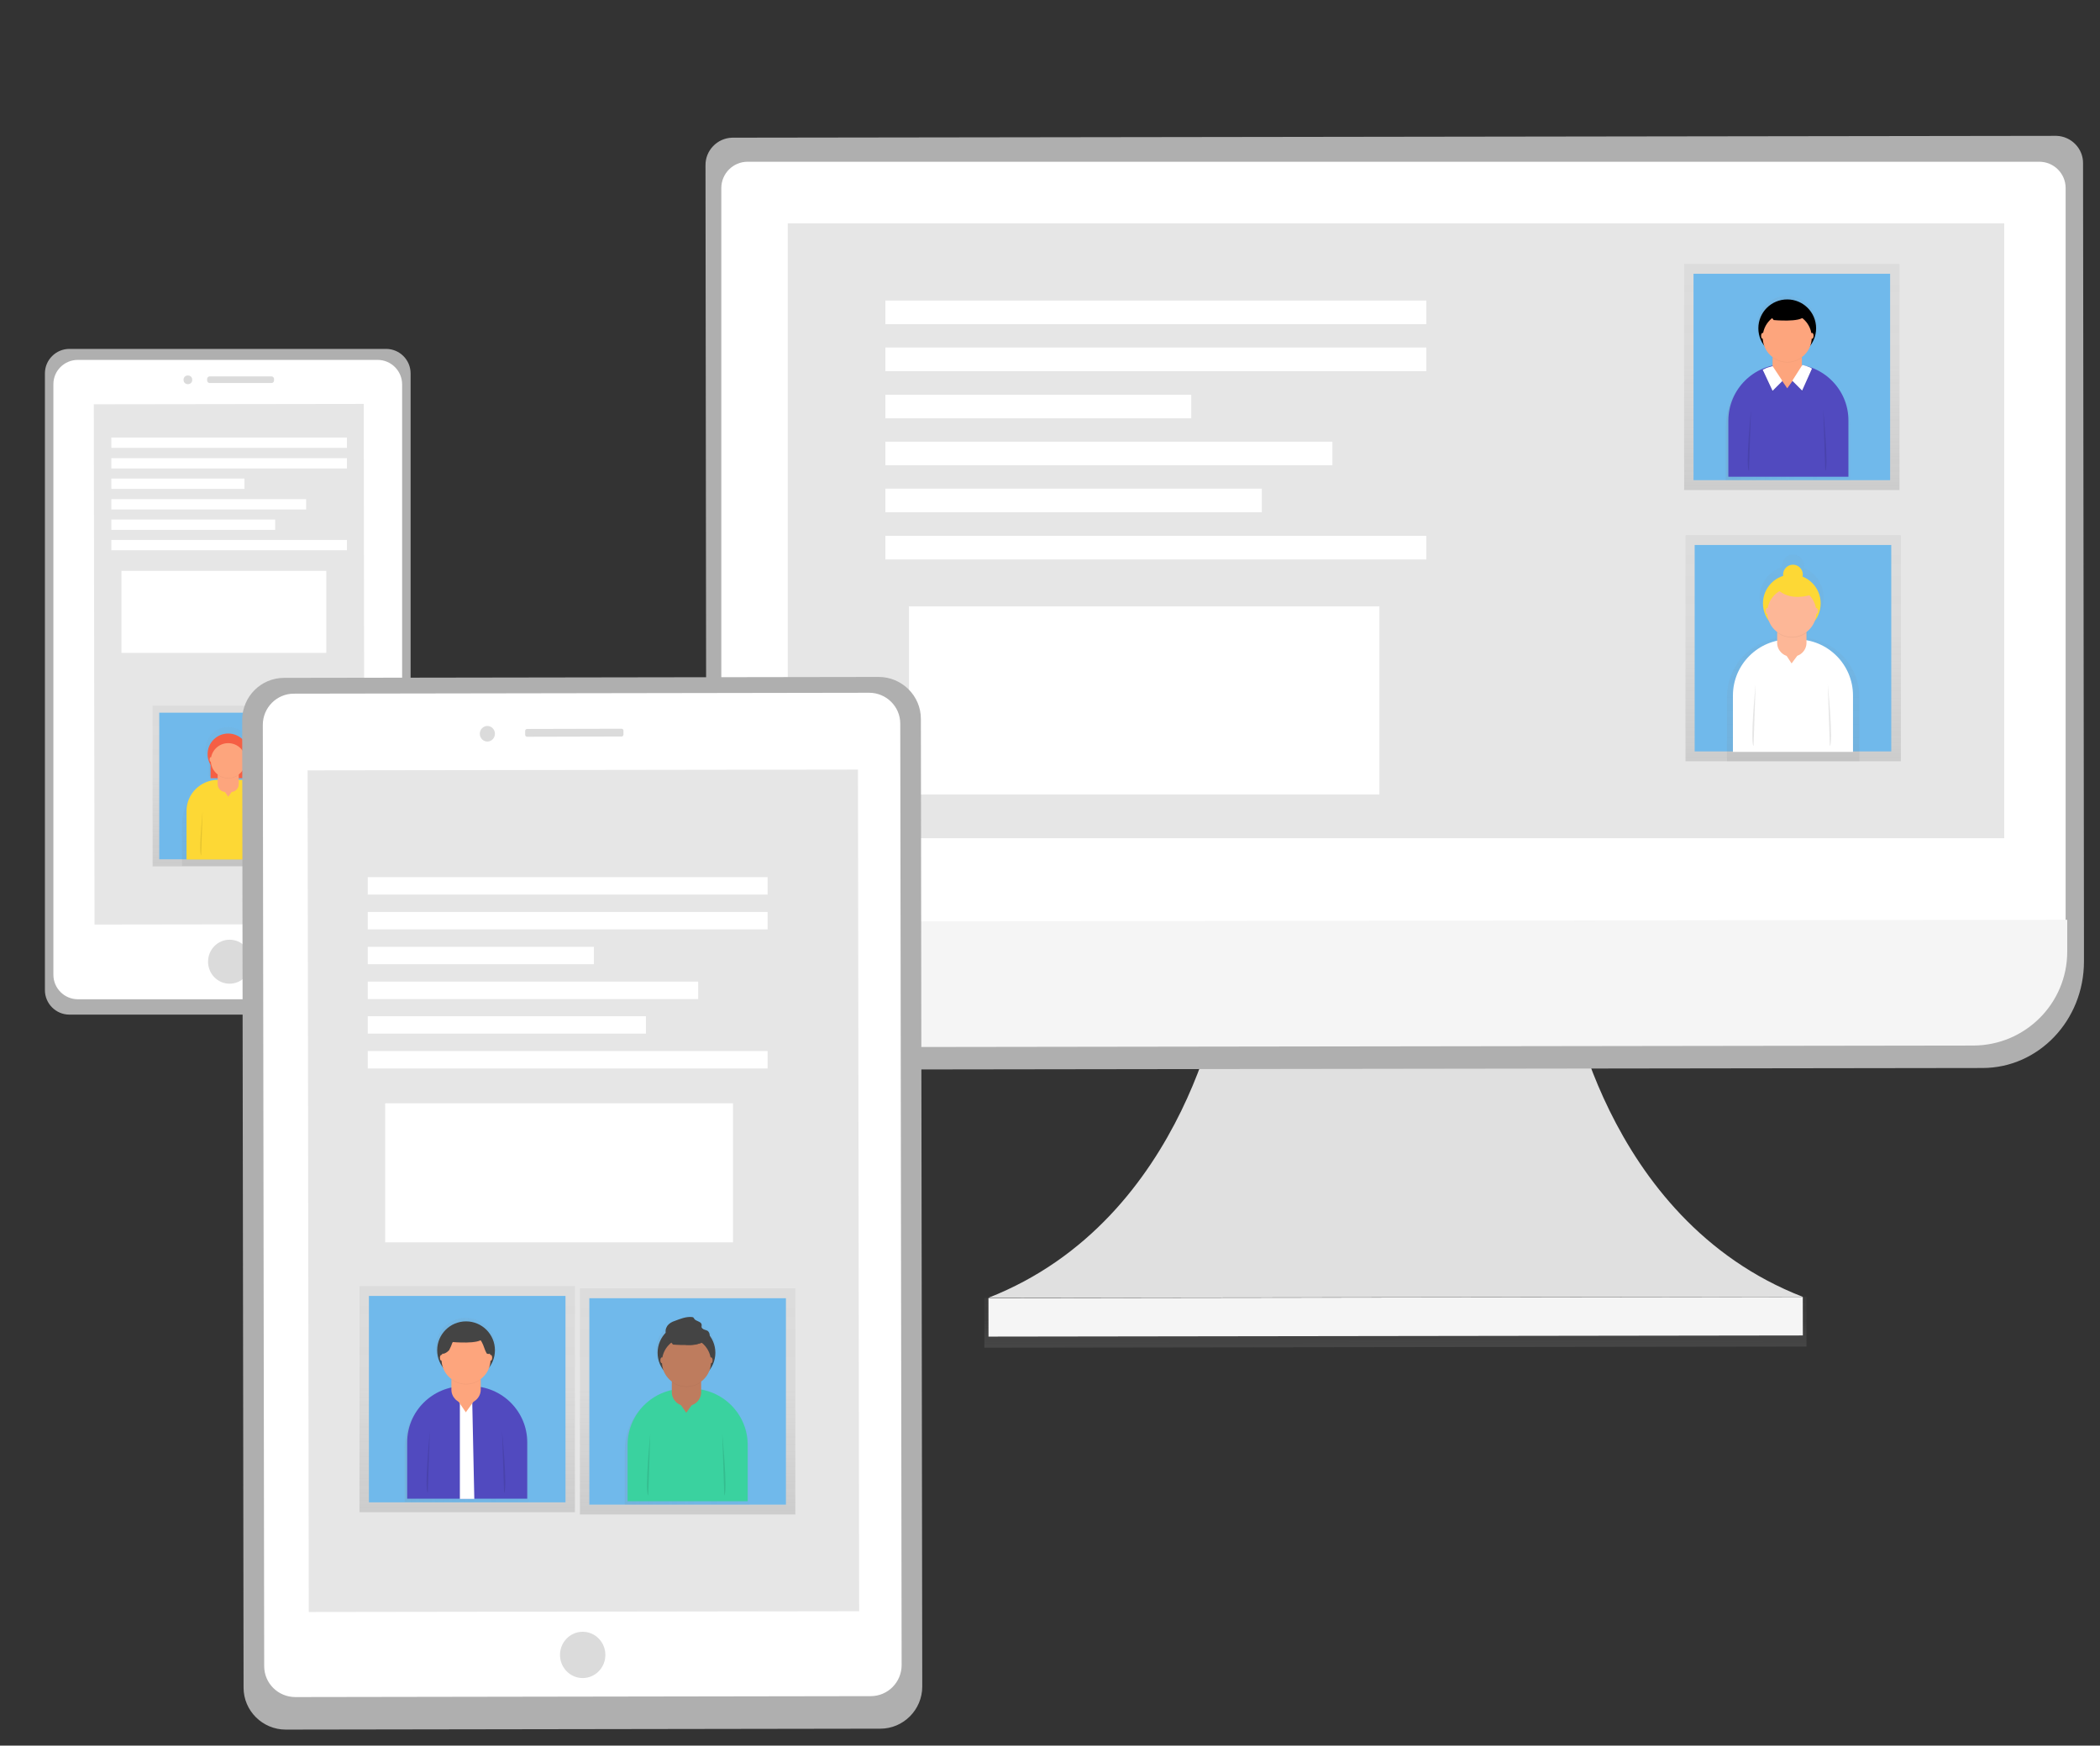 <?xml version="1.0" encoding="utf-8"?>
<!-- Generator: Adobe Illustrator 21.0.0, SVG Export Plug-In . SVG Version: 6.00 Build 0)  -->
<svg version="1.1" id="accd1a1b-d405-4dd1-89fa-f32239092656"
	 xmlns="http://www.w3.org/2000/svg" xmlns:xlink="http://www.w3.org/1999/xlink" x="0px" y="0px" viewBox="0 0 916.5 762"
	 style="enable-background:new 0 0 916.5 762;" xml:space="preserve">
<rect x="0" y="0" width="916.5" height="762" fill="#333333" stroke="none"/>
<style type="text/css">
	.st0{fill:#AFAFAF;}
	.st1{fill:#FFFFFF;}
	.st2{fill:#E6E6E6;}
	.st3{fill:#DBDBDB;}
	.st4{fill:url(#SVGID_1_);}
	.st5{fill:#70B9EB;}
	.st6{opacity:0.5;}
	.st7{fill:url(#SVGID_2_);}
	.st8{fill:#F55F44;}
	.st9{fill:#FDD835;}
	.st10{fill:#FDA57D;}
	.st11{opacity:0.1;enable-background:new    ;}
	.st12{opacity:5.000000e-02;enable-background:new    ;}
	.st13{fill:#E0E0E0;}
	.st14{fill:url(#SVGID_3_);}
	.st15{fill:#F5F5F5;}
	.st16{fill:url(#SVGID_4_);}
	.st17{fill:url(#SVGID_5_);}
	.st18{fill:#514ABF;}
	.st19{fill:url(#SVGID_6_);}
	.st20{fill:url(#SVGID_7_);}
	.st21{fill:#FDB797;}
	.st22{fill:url(#SVGID_8_);}
	.st23{fill:url(#SVGID_9_);}
	.st24{fill:url(#SVGID_10_);}
	.st25{fill:#3AD29F;}
	.st26{fill:#BE7C5E;}
	.st27{fill:#444444;}
	.st28{fill:url(#SVGID_11_);}
	.st29{fill:url(#SVGID_12_);}
</style>
<title>real-time sync</title>
<path class="st0" d="M30.3,152.3h138.2c5.9,0,10.7,4.8,10.7,10.7v269.2c0,5.9-4.8,10.7-10.7,10.7H30.3c-5.9,0-10.7-4.8-10.7-10.7
	V163C19.6,157.1,24.4,152.3,30.3,152.3z"/>
<path class="st1" d="M34,157.1h130.8c5.9,0,10.7,4.8,10.7,10.7v257.7c0,5.9-4.8,10.7-10.7,10.7H34c-5.9,0-10.7-4.8-10.7-10.7V167.7
	C23.3,161.8,28.1,157.1,34,157.1z"/>
<rect x="41.1" y="176.4" transform="matrix(1 -1.396262e-03 1.396262e-03 1 -0.405 0.14)" class="st2" width="117.8" height="227.1"/>
<ellipse transform="matrix(1 -1.396262e-03 1.396262e-03 1 -0.586 0.14)" class="st3" cx="100.2" cy="419.8" rx="9.4" ry="9.6"/>
<ellipse transform="matrix(1 -1.396262e-03 1.396262e-03 1 -0.231 0.115)" class="st3" cx="82" cy="165.8" rx="1.9" ry="1.9"/>
<path class="st3" d="M91.5,164.3l27,0c0.6,0,1.1,0.5,1.1,1.1l0,0.7c0,0.6-0.5,1.1-1.1,1.1l-27,0c-0.6,0-1.1-0.5-1.1-1.1l0-0.7
	C90.4,164.8,90.9,164.3,91.5,164.3z"/>
<linearGradient id="SVGID_1_" gradientUnits="userSpaceOnUse" x1="99.982" y1="383.779" x2="99.982" y2="453.839" gradientTransform="matrix(1 0 0 -1 0 761.89)">
	<stop  offset="0" style="stop-color:#808080;stop-opacity:0.25"/>
	<stop  offset="0.54" style="stop-color:#808080;stop-opacity:0.12"/>
	<stop  offset="1" style="stop-color:#808080;stop-opacity:0.1"/>
</linearGradient>
<rect x="66.6" y="308.1" class="st4" width="66.7" height="70.1"/>
<rect x="69.5" y="311.1" class="st5" width="60.9" height="64"/>
<g class="st6">
	
		<linearGradient id="SVGID_2_" gradientUnits="userSpaceOnUse" x1="241.758" y1="314.779" x2="241.758" y2="375.552" gradientTransform="matrix(1 0 0 -1 -141.76 692.89)">
		<stop  offset="0" style="stop-color:#808080;stop-opacity:0.25"/>
		<stop  offset="0.54" style="stop-color:#808080;stop-opacity:0.12"/>
		<stop  offset="1" style="stop-color:#808080;stop-opacity:0.1"/>
	</linearGradient>
	<path class="st7" d="M104.6,340.1v-1.2h3.2v-6.2c3-4.6,1.7-10.7-2.8-13.7c-4.6-3-10.7-1.7-13.7,2.8c-2.1,3.1-2.2,7.2-0.3,10.4v6.6
		h3.5v1.4c-8.9,2.5-15.1,10.6-15.1,19.8v18h41.1v-18C120.6,350.5,113.9,342.2,104.6,340.1z"/>
</g>
<rect x="91.9" y="327.5" class="st8" width="15.2" height="12.2"/>
<path class="st9" d="M95.2,340.4h9.6c7.6,0,13.7,6.2,13.7,13.7v21.1l0,0H81.4l0,0v-21.2C81.4,346.5,87.6,340.4,95.2,340.4z"/>
<path class="st10" d="M98.4,334.3h2.4c1.9,0,3.4,1.5,3.4,3.4v4.6c0,1.9-1.5,3.4-3.4,3.4h-2.4c-1.9,0-3.4-1.5-3.4-3.4v-4.6
	C95.1,335.8,96.6,334.3,98.4,334.3z"/>
<polygon class="st10" points="97.9,345.3 99.6,347.8 101.4,345.3 "/>
<path class="st11" d="M88.4,354.3c0,0-1.8,18-0.6,19.1"/>
<path class="st11" d="M110.7,354.3c0,0,1.8,18,0.6,19.1"/>
<path class="st12" d="M99.6,339.8c1.6,0,3.2-0.5,4.5-1.5c-0.4-2.2-2.3-3.8-4.5-3.8l0,0c-2.2,0-4.1,1.6-4.5,3.8
	C96.4,339.3,98,339.8,99.6,339.8z"/>
<circle class="st8" cx="99.6" cy="329.2" r="9"/>
<circle class="st10" cx="99.6" cy="332" r="7.6"/>
<ellipse class="st10" cx="92" cy="331.5" rx="0.5" ry="1"/>
<ellipse class="st10" cx="107.2" cy="331.5" rx="0.5" ry="1"/>
<rect x="48.6" y="191" class="st1" width="102.8" height="4.5"/>
<rect x="48.6" y="200" class="st1" width="102.8" height="4.5"/>
<rect x="48.6" y="208.9" class="st1" width="58.1" height="4.5"/>
<rect x="48.6" y="217.9" class="st1" width="85" height="4.5"/>
<rect x="48.6" y="226.8" class="st1" width="71.5" height="4.5"/>
<rect x="48.6" y="235.7" class="st1" width="102.8" height="4.5"/>
<rect x="53" y="249.2" class="st1" width="89.4" height="35.8"/>
<path class="st13" d="M684,429.2c0,0,15,102.8,102.8,136.9l-177.7,0.2l-177.7,0.2c87.7-34.4,102.4-137.2,102.4-137.2L684,429.2z"/>
<linearGradient id="SVGID_3_" gradientUnits="userSpaceOnUse" x1="750.396" y1="104.327" x2="750.396" y2="126.042" gradientTransform="matrix(1 -1.396263e-03 -1.396263e-03 -1 -141.251 693.458)">
	<stop  offset="0" style="stop-color:#808080;stop-opacity:0.25"/>
	<stop  offset="0.54" style="stop-color:#808080;stop-opacity:0.12"/>
	<stop  offset="1" style="stop-color:#808080;stop-opacity:0.1"/>
</linearGradient>
<polygon class="st14" points="429.6,566.6 788.4,566.1 788.4,587.8 429.6,588.3 "/>
<rect x="431.4" y="566.4" transform="matrix(1 -1.396262e-03 1.396262e-03 1 -0.802 0.851)" class="st15" width="355.4" height="16.8"/>
<path class="st0" d="M897.5,59.3l-578,0.8c-6.5,0.2-11.7,5.6-11.6,12.1l0.4,337.2v11.2c0,25.6,19.9,46.4,44.4,46.3l512.5-0.7
	c24.5,0,44.3-20.8,44.3-46.5v-11.2l-0.4-337.2C909.2,64.9,904,59.5,897.5,59.3C897.5,59.3,897.5,59.3,897.5,59.3z"/>
<path class="st1" d="M326.3,70.6H890c6.3,0,11.5,5.1,11.5,11.5l0,0V403l0,0H314.8l0,0V82.1C314.8,75.8,319.9,70.6,326.3,70.6
	C326.3,70.6,326.3,70.6,326.3,70.6z"/>
<path class="st15" d="M861.3,456.4l-504.8,0.7c-22.6,0-41-18.3-41-40.9v0v-13.9l586.7-0.8v13.9C902.2,438,883.9,456.3,861.3,456.4
	C861.3,456.4,861.3,456.4,861.3,456.4z"/>
<rect x="343.8" y="97.5" class="st2" width="530.9" height="268.4"/>
<linearGradient id="SVGID_4_" gradientUnits="userSpaceOnUse" x1="781.999" y1="547.975" x2="781.999" y2="646.653" gradientTransform="matrix(1 0 0 -1 0 761.89)">
	<stop  offset="0" style="stop-color:#808080;stop-opacity:0.25"/>
	<stop  offset="0.54" style="stop-color:#808080;stop-opacity:0.12"/>
	<stop  offset="1" style="stop-color:#808080;stop-opacity:0.1"/>
</linearGradient>
<rect x="735" y="115.2" class="st16" width="94" height="98.7"/>
<rect x="739.1" y="119.5" class="st5" width="85.8" height="90.1"/>
<g class="st6">
	
		<linearGradient id="SVGID_5_" gradientUnits="userSpaceOnUse" x1="895.173" y1="523.476" x2="949.46" y2="523.476" gradientTransform="matrix(1 0 0 -1 -141.76 692.89)">
		<stop  offset="0" style="stop-color:#808080;stop-opacity:0.25"/>
		<stop  offset="0.54" style="stop-color:#808080;stop-opacity:0.12"/>
		<stop  offset="1" style="stop-color:#808080;stop-opacity:0.1"/>
	</linearGradient>
	<path class="st17" d="M787.9,159.6l-1.1-0.4l-0.1,0.1h-0.1v-2.9c0-0.4,0-0.7-0.1-1.1c1.7-1.3,3.1-3,3.8-5c4.4-5.7,3.4-14-2.4-18.4
		c-5.7-4.4-14-3.4-18.4,2.4c-3.6,4.7-3.6,11.3,0,16c0.8,2,2.1,3.8,3.8,5c-0.1,0.4-0.1,0.7-0.1,1.1v3.2l0,0c-11.8,3.3-20,14-20,26.2
		v23.8h54.3v-23.9C807.7,173.6,799.6,162.9,787.9,159.6z"/>
</g>
<path class="st18" d="M778.9,159h3.3c13.5,0,24.5,11,24.5,24.5l0,0v24.6l0,0h-52.4l0,0v-24.6C754.4,170,765.3,159,778.9,159
	C778.9,159,778.9,159,778.9,159z"/>
<path class="st10" d="M779.6,150.5h0.8c3.3,0,6,2.7,6,6v4c0,3.3-2.7,6-6,6h-0.8c-3.3,0-6-2.7-6-6v-4
	C773.6,153.2,776.3,150.5,779.6,150.5z"/>
<polygon class="st12" points="769.2,161.8 773.5,171.1 777.7,166.8 773.5,160.2 "/>
<path class="st1" d="M769.3,161.4l4.3,9.2l4.3-4.3l-4.3-6.5l-2,0.6c-0.2,0.1-0.4,0.1-0.6,0.2L769.3,161.4z"/>
<polygon class="st12" points="790.9,161.4 786.6,171.1 782.3,166.8 786.7,159.9 "/>
<path class="st1" d="M790.8,160.9l-4.3,9.6l-4.3-4.3l4.4-6.9l0.8,0.2c0.9,0.2,1.7,0.6,2.6,0.9L790.8,160.9z"/>
<polygon class="st10" points="777.6,166 780,169.5 782.5,166 "/>
<path class="st11" d="M764.2,178.6c0,0-2.5,25.3-0.9,27"/>
<path class="st11" d="M795.7,178.6c0,0,2.5,25.3,0.9,27"/>
<path class="st12" d="M780,158.2c2.3,0,4.5-0.7,6.3-2.1c-0.5-3.1-3.2-5.4-6.3-5.4l0,0c-3.1,0-5.8,2.3-6.3,5.4
	C775.5,157.5,777.8,158.2,780,158.2z"/>
<circle cx="780" cy="143.3" r="12.6"/>
<circle class="st10" cx="780" cy="147.3" r="10.7"/>
<path class="st12" d="M771.4,136.7l2.7,3.3c0,0,11.8,1.1,13.2-1.6c1.3-2.7-7.8-4.6-7.8-4.6L771.4,136.7z"/>
<path d="M771.4,136.4l2.7,3.3c0,0,11.8,1.1,13.2-1.6s-7.8-4.6-7.8-4.6L771.4,136.4z"/>
<ellipse class="st10" cx="769.3" cy="146.6" rx="0.7" ry="1.3"/>
<ellipse class="st10" cx="790.8" cy="146.6" rx="0.7" ry="1.3"/>
<linearGradient id="SVGID_6_" gradientUnits="userSpaceOnUse" x1="782.544" y1="429.602" x2="782.544" y2="528.28" gradientTransform="matrix(1 0 0 -1 0 761.89)">
	<stop  offset="0" style="stop-color:#808080;stop-opacity:0.25"/>
	<stop  offset="0.54" style="stop-color:#808080;stop-opacity:0.12"/>
	<stop  offset="1" style="stop-color:#808080;stop-opacity:0.1"/>
</linearGradient>
<rect x="735.6" y="233.6" class="st19" width="94" height="98.7"/>
<rect x="739.6" y="237.9" class="st5" width="85.8" height="90.1"/>
<g class="st6">
	
		<linearGradient id="SVGID_7_" gradientUnits="userSpaceOnUse" x1="924.368" y1="360.431" x2="924.368" y2="450.781" gradientTransform="matrix(1 0 0 -1 -141.76 692.89)">
		<stop  offset="0" style="stop-color:#808080;stop-opacity:0.25"/>
		<stop  offset="0.54" style="stop-color:#808080;stop-opacity:0.12"/>
		<stop  offset="1" style="stop-color:#808080;stop-opacity:0.1"/>
	</linearGradient>
	<path class="st20" d="M789,278.5v-3.3c0-0.2,0-0.3,0-0.5c1.8-1.4,3.2-3.2,4-5.3c4.7-6.1,3.6-14.9-2.5-19.6c-1-0.8-2.1-1.4-3.3-1.9
		c0.6-2.6-1-5.1-3.6-5.7c-2.6-0.6-5.1,1-5.7,3.6c-0.1,0.6-0.1,1.1-0.1,1.7c-7.4,2.3-11.5,10.1-9.2,17.4c0.5,1.6,1.3,3.1,2.3,4.4
		c0.8,2.1,2.2,4,4,5.3c0,0.2,0,0.3,0,0.5v3.5c-12.3,2.4-21.2,13.1-21.2,25.6v28.1h57.8v-28.1C811.5,291.4,801.9,280.3,789,278.5z"/>
</g>
<path class="st1" d="M780.9,279.1h3.3c13.5,0,24.5,11,24.5,24.5v24.6l0,0h-52.4l0,0v-24.6C756.3,290.1,767.3,279.1,780.9,279.1
	L780.9,279.1z"/>
<path class="st21" d="M781.6,270.6h0.8c3.3,0,6,2.7,6,6v4c0,3.3-2.7,6-6,6h-0.8c-3.3,0-6-2.7-6-6v-4
	C775.6,273.2,778.3,270.6,781.6,270.6z"/>
<polygon class="st21" points="779.6,286.1 781.9,289.6 784.5,286.1 "/>
<path class="st11" d="M766.2,298.7c0,0-2.5,25.3-0.9,27"/>
<path class="st11" d="M797.7,298.7c0,0,2.5,25.3,0.9,27"/>
<path class="st12" d="M782.1,278.3c2.3,0,4.5-0.7,6.3-2.1c-0.5-3.1-3.2-5.4-6.3-5.4l0,0c-3.2,0-5.9,2.3-6.4,5.4
	C777.5,277.6,779.7,278.3,782.1,278.3z"/>
<circle class="st9" cx="782" cy="263.4" r="12.6"/>
<circle class="st21" cx="782" cy="267.3" r="10.7"/>
<ellipse class="st21" cx="771.3" cy="266.7" rx="0.7" ry="1.3"/>
<ellipse class="st21" cx="792.7" cy="266.7" rx="0.7" ry="1.3"/>
<circle class="st9" cx="782.5" cy="250.8" r="4.3"/>
<path class="st9" d="M774,255.1c0,0,4.3,8.5,17.2,4.3l-4.3-4.3H774z"/>
<rect x="386.4" y="131.2" class="st1" width="236.1" height="10.3"/>
<rect x="386.4" y="151.7" class="st1" width="236.1" height="10.3"/>
<rect x="386.4" y="172.3" class="st1" width="133.5" height="10.3"/>
<rect x="386.4" y="192.8" class="st1" width="195.1" height="10.3"/>
<rect x="386.4" y="213.3" class="st1" width="164.3" height="10.3"/>
<rect x="386.4" y="233.9" class="st1" width="236.1" height="10.3"/>
<rect x="396.7" y="264.7" class="st1" width="205.3" height="82.1"/>
<path class="st0" d="M124,295.9l259.5-0.4c10.1,0,18.4,8.2,18.4,18.3l0.6,422.4c0,10.1-8.2,18.4-18.3,18.4L124.7,755
	c-10.1,0-18.4-8.2-18.4-18.3l-0.6-422.4C105.7,304.1,113.9,295.9,124,295.9z"/>
<linearGradient id="SVGID_8_" gradientUnits="userSpaceOnUse" x1="396.094" y1="-21.814" x2="396.094" y2="357.457" gradientTransform="matrix(1 -1.396263e-03 -1.424188e-03 -1.02 -141.244 698.066)">
	<stop  offset="0" style="stop-color:#000000;stop-opacity:9.000000e-02"/>
	<stop  offset="0.55" style="stop-color:#000000;stop-opacity:7.000000e-02"/>
	<stop  offset="1" style="stop-color:#000000;stop-opacity:2.000000e-02"/>
</linearGradient>
<polygon class="st22" points="126.4,330.9 382.2,330.6 382.8,715.7 127,716 "/>
<path class="st1" d="M128.2,302.8l251.1-0.4c7.5,0,13.6,6,13.6,13.5l0.6,410.9c0,7.5-6,13.6-13.5,13.6l-251.1,0.4
	c-7.5,0-13.6-6-13.6-13.5l-0.6-410.9C114.7,308.9,120.8,302.8,128.2,302.8z"/>
<rect x="134.5" y="336.1" transform="matrix(1 -1.396262e-03 1.396262e-03 1 -0.726 0.356)" class="st2" width="240.2" height="367.4"/>
<ellipse class="st3" cx="254.3" cy="722.4" rx="9.9" ry="10.1"/>
<ellipse transform="matrix(1 -1.396262e-03 1.396262e-03 1 -0.447 0.297)" class="st3" cx="212.7" cy="320.3" rx="3.3" ry="3.4"/>
<path class="st3" d="M230,318.2l41.3-0.1c0.4,0,0.8,0.4,0.8,0.8l0,1.8c0,0.4-0.4,0.8-0.8,0.8l-41.3,0.1c-0.4,0-0.8-0.4-0.8-0.8
	l0-1.8C229.2,318.6,229.6,318.2,230,318.2z"/>
<linearGradient id="SVGID_9_" gradientUnits="userSpaceOnUse" x1="300.107" y1="100.781" x2="300.107" y2="199.459" gradientTransform="matrix(1 0 0 -1 0 761.89)">
	<stop  offset="0" style="stop-color:#808080;stop-opacity:0.25"/>
	<stop  offset="0.54" style="stop-color:#808080;stop-opacity:0.12"/>
	<stop  offset="1" style="stop-color:#808080;stop-opacity:0.1"/>
</linearGradient>
<rect x="253.1" y="562.4" class="st23" width="94" height="98.7"/>
<rect x="257.2" y="566.7" class="st5" width="85.8" height="90.1"/>
<g class="st6">
	
		<linearGradient id="SVGID_10_" gradientUnits="userSpaceOnUse" x1="414.712" y1="76.272" x2="469.053" y2="76.272" gradientTransform="matrix(1 0 0 -1 -141.76 692.89)">
		<stop  offset="0" style="stop-color:#808080;stop-opacity:0.25"/>
		<stop  offset="0.54" style="stop-color:#808080;stop-opacity:0.12"/>
		<stop  offset="1" style="stop-color:#808080;stop-opacity:0.1"/>
	</linearGradient>
	<path class="st24" d="M307.4,606.8l-1.1-0.4l-0.1,0.1h-0.1v-2.9c0-0.4,0-0.7-0.1-1.1c1.7-1.3,3.1-3,3.8-5c4.4-5.7,3.4-14-2.4-18.4
		s-14-3.4-18.4,2.4c-3.6,4.7-3.6,11.3,0,16c0.8,2,2.1,3.8,3.8,5c-0.1,0.4-0.1,0.7-0.1,1.1v3.2l0,0c-11.8,3.3-20,14-20,26.2v23.8
		h54.3V633C327.3,620.8,319.2,610.1,307.4,606.8z"/>
</g>
<path class="st25" d="M298.5,606.2h3.3c13.5,0,24.5,11,24.5,24.5v24.6l0,0h-52.4l0,0v-24.6C273.9,617.2,284.9,606.2,298.5,606.2
	C298.4,606.2,298.4,606.2,298.5,606.2z"/>
<path class="st26" d="M299.2,597.7h0.8c3.3,0,6,2.7,6,6v4c0,3.3-2.7,6-6,6h-0.8c-3.3,0-6-2.7-6-6v-4
	C293.2,600.4,295.9,597.7,299.2,597.7z"/>
<polygon class="st26" points="297.1,613.2 299.5,616.7 302,613.2 "/>
<path class="st11" d="M283.8,625.8c0,0-2.5,25.3-0.9,27"/>
<path class="st11" d="M315.2,625.8c0,0,2.5,25.3,0.9,27"/>
<path class="st12" d="M299.6,605.4c2.3,0,4.5-0.7,6.3-2.1c-0.5-3.1-3.2-5.4-6.3-5.4l0,0c-3.1,0-5.8,2.3-6.3,5.4
	C295.1,604.7,297.3,605.4,299.6,605.4z"/>
<circle class="st27" cx="299.6" cy="590.5" r="12.6"/>
<circle class="st26" cx="299.6" cy="594.5" r="10.7"/>
<path class="st12" d="M291,583.9l2.7,3.3c0,0,11.8,1.1,13.2-1.6c1.3-2.7-7.8-4.6-7.8-4.6L291,583.9z"/>
<path class="st27" d="M291,583.6l2.7,3.3c0,0,11.8,1.1,13.2-1.6c1.3-2.7-7.8-4.6-7.8-4.6L291,583.6z"/>
<ellipse class="st26" cx="288.9" cy="593.8" rx="0.7" ry="1.3"/>
<ellipse class="st26" cx="310.3" cy="593.8" rx="0.7" ry="1.3"/>
<path class="st27" d="M291.2,578.8c0.8-1.1,2-1.8,3.3-2.2c2.4-0.9,4.8-1.9,7.4-1.7c0.2,0,0.5,0.1,0.7,0.2c0.2,0.2,0.3,0.4,0.4,0.6
	c0.8,1.1,2.9,1.1,3.2,2.4c0.1,0.4-0.1,0.9,0,1.3c0.3,1.1,1.8,1,2.7,1.6c1,0.9,1.1,2.4,0.2,3.4c-0.9,0.9-2,1.6-3.3,1.9
	c-2.2,0.8-4.6,1.1-6.9,0.6C295.7,586,288.1,583.9,291.2,578.8z"/>
<linearGradient id="SVGID_11_" gradientUnits="userSpaceOnUse" x1="203.929" y1="101.85" x2="203.929" y2="200.528" gradientTransform="matrix(1 0 0 -1 0 761.89)">
	<stop  offset="0" style="stop-color:#808080;stop-opacity:0.25"/>
	<stop  offset="0.54" style="stop-color:#808080;stop-opacity:0.12"/>
	<stop  offset="1" style="stop-color:#808080;stop-opacity:0.1"/>
</linearGradient>
<rect x="156.9" y="561.4" class="st28" width="94" height="98.7"/>
<rect x="161" y="565.7" class="st5" width="85.8" height="90.1"/>
<g class="st6">
	
		<linearGradient id="SVGID_12_" gradientUnits="userSpaceOnUse" x1="318.535" y1="77.34" x2="372.875" y2="77.34" gradientTransform="matrix(1 0 0 -1 -141.76 692.89)">
		<stop  offset="0" style="stop-color:#808080;stop-opacity:0.25"/>
		<stop  offset="0.54" style="stop-color:#808080;stop-opacity:0.12"/>
		<stop  offset="1" style="stop-color:#808080;stop-opacity:0.1"/>
	</linearGradient>
	<path class="st29" d="M211.2,605.7l-1.1-0.4l-0.1,0.1H210v-2.9c0-0.4,0-0.7-0.1-1.1c1.7-1.3,3.1-3,3.8-5c4.4-5.7,3.4-14-2.4-18.4
		s-14-3.4-18.4,2.4c-3.6,4.7-3.6,11.3,0,16c0.8,2,2.1,3.8,3.8,5c-0.1,0.4-0.1,0.7-0.1,1.1v3.2l0,0c-11.8,3.3-20,14-20,26.2v23.8
		h54.3v-23.9C231.1,619.7,223,609,211.2,605.7z"/>
</g>
<path class="st18" d="M202.3,605.1h3.3c13.5,0,24.5,11,24.5,24.5v24.6l0,0h-52.4l0,0v-24.6C177.7,616.1,188.7,605.1,202.3,605.1
	C202.2,605.1,202.3,605.1,202.3,605.1z"/>
<path class="st10" d="M203,596.6h0.8c3.3,0,6,2.7,6,6v4c0,3.3-2.7,6-6,6H203c-3.3,0-6-2.7-6-6v-4C197,599.3,199.7,596.6,203,596.6z"
	/>
<path class="st11" d="M187.6,624.7c0,0-2.5,25.3-0.9,27"/>
<path class="st11" d="M219.1,624.7c0,0,2.5,25.3,0.9,27"/>
<path class="st12" d="M203.4,604.3c2.3,0,4.5-0.7,6.3-2.1c-0.5-3.1-3.2-5.4-6.3-5.4l0,0c-3.1,0-5.8,2.3-6.3,5.4
	C198.9,603.6,201.1,604.3,203.4,604.3z"/>
<circle class="st27" cx="203.4" cy="589.4" r="12.6"/>
<circle class="st10" cx="203.4" cy="593.4" r="10.7"/>
<path class="st12" d="M194.8,582.8l2.7,3.3c0,0,11.8,1.1,13.2-1.6c1.3-2.7-7.8-4.6-7.8-4.6L194.8,582.8z"/>
<path class="st27" d="M194.8,582.5l2.7,3.3c0,0,11.8,1.1,13.2-1.6c1.3-2.7-7.8-4.6-7.8-4.6L194.8,582.5z"/>
<ellipse class="st10" cx="192.7" cy="592.7" rx="0.7" ry="1.3"/>
<ellipse class="st10" cx="214.1" cy="592.7" rx="0.7" ry="1.3"/>
<rect x="160.5" y="382.9" class="st1" width="174.5" height="7.6"/>
<rect x="160.5" y="398.1" class="st1" width="174.5" height="7.6"/>
<rect x="160.5" y="413.3" class="st1" width="98.7" height="7.6"/>
<rect x="160.5" y="428.5" class="st1" width="144.2" height="7.6"/>
<rect x="160.5" y="443.6" class="st1" width="121.4" height="7.6"/>
<rect x="160.5" y="458.8" class="st1" width="174.5" height="7.6"/>
<rect x="168.1" y="481.6" class="st1" width="151.8" height="60.7"/>
<path class="st27" d="M196,589.4c0.5-1,1-2,1.3-3c1.7-3.7,6.1-5.3,9.7-3.6c1.4,0.6,2.6,1.7,3.3,3.1c0.9,1.6,1.2,3.4,2.1,4.9
	c0.6,0.4,1.3,0.3,1.8-0.3c0,0,0-0.1,0.1-0.1c0.3-0.6,0.4-1.4,0.1-2c-0.2-0.7-0.6-1.3-0.8-1.9c-0.2-1.1-0.6-2.1-1.1-3.1
	c-0.6-0.7-1.3-1.4-2.1-1.8c-2.4-1.5-5.1-3-7.8-2.1c-0.9,0.3-1.8,0.7-2.5,1.3l-3.4,2.1c-1.1,0.6-2.1,1.4-2.9,2.4
	c-0.7,1-2.1,3.8-1.5,5.1C193.1,591.8,195.3,590.2,196,589.4z"/>
<polygon class="st1" points="200.7,611.8 200.7,654.3 207,654.3 206.1,611.8 "/>
<polygon class="st10" points="199.7,611.2 203.3,616.5 207.1,611.2 "/>
</svg>
